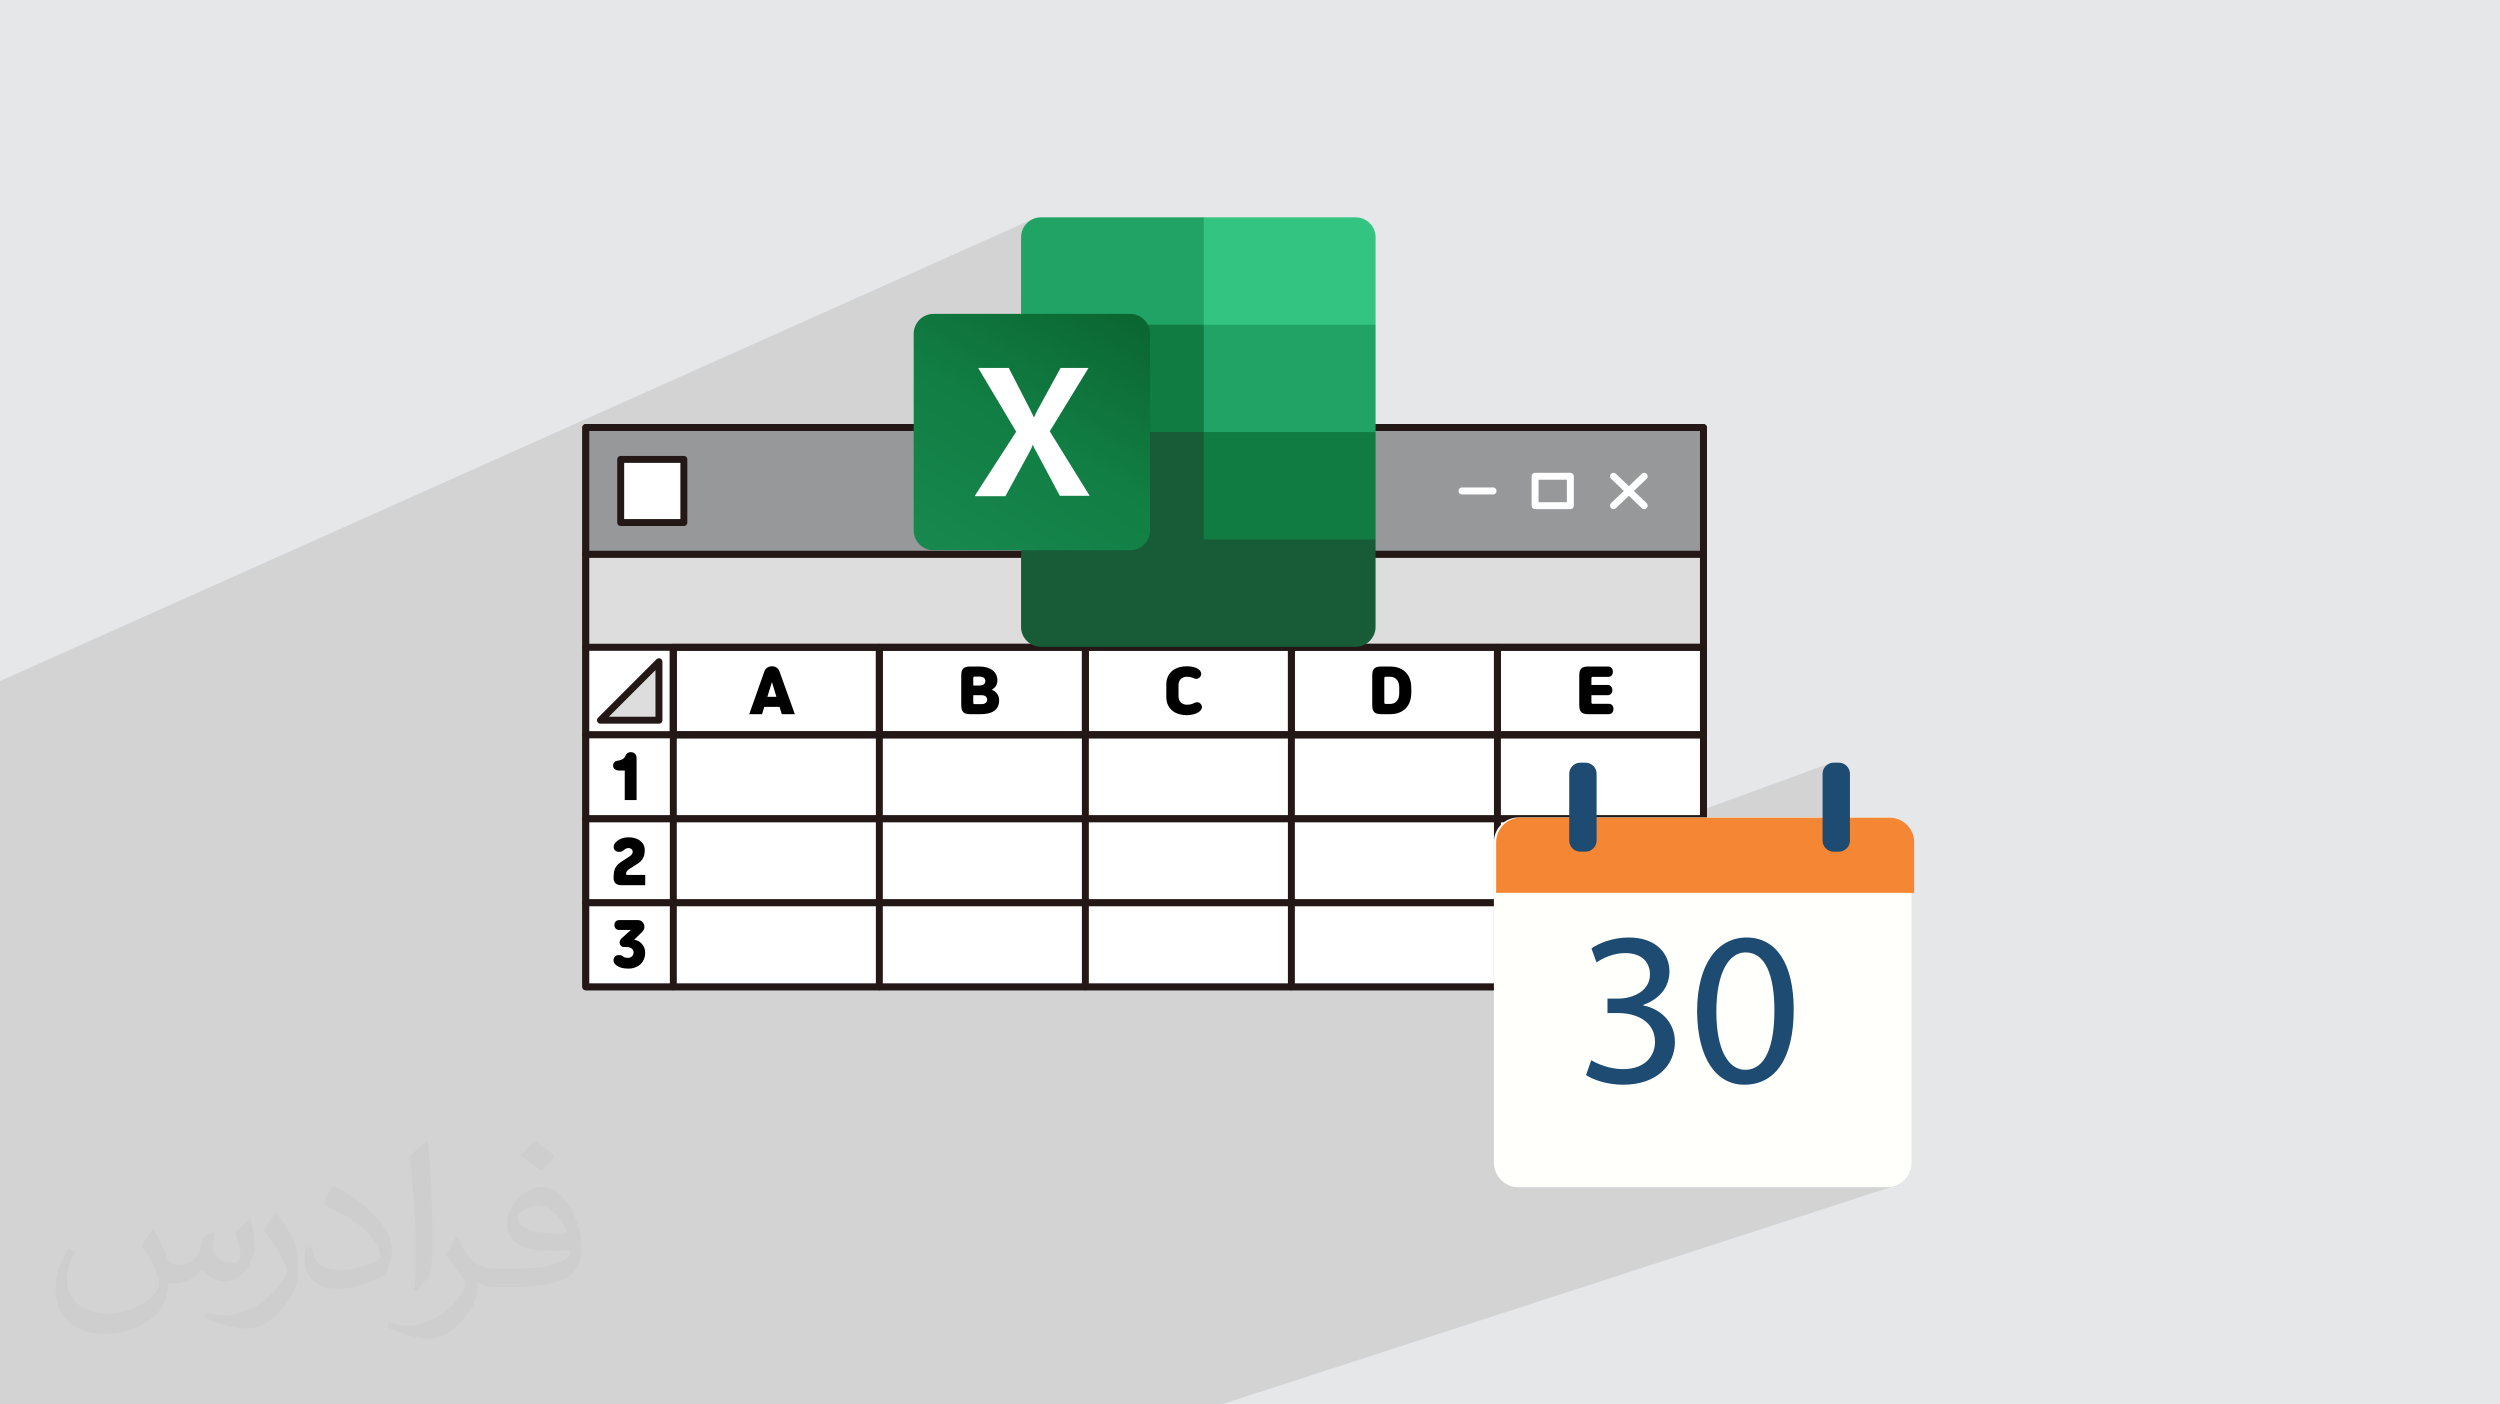 <?xml version="1.0" encoding="UTF-8"?>
<!DOCTYPE svg PUBLIC "-//W3C//DTD SVG 1.1//EN" "http://www.w3.org/Graphics/SVG/1.1/DTD/svg11.dtd">
<!-- Creator: CorelDRAW 2020 (64-Bit) -->
<svg xmlns="http://www.w3.org/2000/svg" xml:space="preserve" width="94.192mm" height="52.917mm" version="1.1" style="shape-rendering:geometricPrecision; text-rendering:geometricPrecision; image-rendering:optimizeQuality; fill-rule:evenodd; clip-rule:evenodd"
viewBox="0 0 9404.92 5283.66"
 xmlns:xlink="http://www.w3.org/1999/xlink"
 xmlns:xodm="http://www.corel.com/coreldraw/odm/2003">
 <defs>
  <style type="text/css">
   <![CDATA[
    .str0 {stroke:#231815;stroke-width:26.14;stroke-linecap:round;stroke-linejoin:round;stroke-miterlimit:22.926}
    .str1 {stroke:white;stroke-width:26.14;stroke-linecap:round;stroke-linejoin:round;stroke-miterlimit:22.926}
    .fil4 {fill:none;fill-rule:nonzero}
    .fil11 {fill:#107C41}
    .fil9 {fill:#185C37}
    .fil10 {fill:#21A366}
    .fil14 {fill:#33C481}
    .fil0 {fill:#E6E7E8}
    .fil13 {fill:white}
    .fil8 {fill:black;fill-rule:nonzero}
    .fil17 {fill:#1E4B72;fill-rule:nonzero}
    .fil5 {fill:#54B568;fill-rule:nonzero}
    .fil6 {fill:#96989A;fill-rule:nonzero}
    .fil7 {fill:#DDDDDD;fill-rule:nonzero}
    .fil16 {fill:#F58634;fill-rule:nonzero}
    .fil15 {fill:#FFFFFC;fill-rule:nonzero}
    .fil3 {fill:white;fill-rule:nonzero}
    .fil2 {fill:#373435;fill-opacity:0.031}
    .fil1 {fill:#2B2A29;fill-opacity:0.102}
    .fil12 {fill:url(#id0)}
   ]]>
  </style>
  <linearGradient id="id0" gradientUnits="userSpaceOnUse" x1="3588.73" y1="2126.1" x2="4168.47" y2="1121.28">
   <stop offset="0" style="stop-opacity:1; stop-color:#18884F"/>
   <stop offset="0.502" style="stop-opacity:1; stop-color:#117E43"/>
   <stop offset="1" style="stop-opacity:1; stop-color:#0B6631"/>
  </linearGradient>
 </defs>
 <g id="Layer_x0020_1">
  <polygon class="fil0" points="-0,0 9404.92,0 9404.92,5283.66 -0,5283.66 "/>
  <path class="fil1" d="M1095.35 5283.66l-6.07 0 -16.51 0 -136.42 0 -411.93 0 -163.75 0 -0.01 0 -13.14 0 -0.95 0 -67.56 0 -1.96 0 -6.25 0 -16.51 0 -134.11 0 -120.2 0 0 -36.91 0 -3.47 0 -20.65 0 -31.11 0 -3.49 0 -39.23 0 -35.23 0 -24.81 0 -117.71 0 -9.94 0 -2.24 0 -22.1 0 -18.86 0 -7.6 0 -1.31 0 -7.96 0 -3.56 0 -9.37 0 -13.15 0 -3.62 0 -0.01 0 -16.05 0 -4.18 0 -11.69 0 -4.44 0 -4.26 0 -14.02 0 -23.98 0 -3.82 0 -82.03 0 -18.25 0 -19.1 0 -2.51 0 -4.92 0 -6.19 0 -1.59 0 -10.8 0 -0.15 0 -25.13 0 -41.52 0 -0.15 0 -4.17 0 -3.02 0 -0.42 0 -5.03 0 -18.68 0 -11.23 0 -4.02 0 -2.92 0 -0.39 0 -13.08 0 -11.3 0 -1.11 0 -16.14 0 -3.91 0 -16.29 0 -15.18 0 -2.33 0 -0.03 0 -6.03 0 -4.7 0 -5.43 0 -4.25 0 -11.9 0 -2.1 0 -0.14 0 -0.41 0 -3.95 0 -17.47 0 -12.22 0 -3.13 0 -5.81 0 -14.69 0 -7.28 0 -11.87 0 -3.65 0 -0.48 0 -18.81 0 -3.99 0 -3.51 0 -11.77 0 -13.29 0 -6.73 0 -1.17 0 -12.77 0 -5.53 0 -0.16 0 -29.26 0 -2.31 0 -7.36 0 -6.28 0 -30.68 0 -3.72 0 -0.86 0 -3.99 0 -9.78 0 -1.82 0 -14.67 0 -0.2 0 -1.16 0 -0.12 0 -2.46 0 -1.45 0 -3.8 0 -2.2 0 -1.74 0 -7.16 0 -8.19 0 -0.56 0 -3.36 0 -3.82 0 -2.89 0 -6.96 0 -0.65 0 -0.48 0 -5.83 0 -8.98 0 -7.33 0 -1.19 0 -4.34 0 -1.93 0 -0.24 0 -8.85 0 -24.55 0 -4.48 0 -9.69 0 -17.82 0 -11.93 0 -4.42 0 -2.36 0 -6.56 0 -0.01 0 -10.37 0 -40.45 0 -17.46 0 -26.19 0 -19.98 0 -0.34 0 -7.7 0 -14.61 0 -11.75 0 -4.7 0 -0.99 0 -2.65 0 -1.64 0 -1.44 0 -4.89 0 -2.3 0 -2.23 0 -2.66 0 -6.97 0 -32.8 0 -0.31 0 -26.82 0 -2.55 0 -24.93 0 -2.69 0 -27.48 0 -30.23 0 -70.74 0 -36.96 0 -12.2 0 -4.3 0 -24.96 0 -10.99 0 0.01 0 -0.01 0 -28.58 0 -14.83 0 -36.05 0 -39.51 0 -27.09 0 -16.42 0 -21.95 0 -38.82 0 -31.58 0 -0.54 0 -34.92 0 -30.63 0 -21.06 0 -26.35 0 -14.21 0 -27.83 0 -37.3 0 -10.61 0 -45.05 0 -3.21 0 -80 0 -0.01 0 -44.84 0 -46.4 0 -0.02 0 -38.74 0 -12.44 0 -31.44 0 -122.52 0 -13.06 0 -30.15 3886.73 -1738.64 -12.62 6.9 -11.02 9.12 -9.13 11.02 -6.9 12.62 -4.36 13.9 -1.53 14.87 0 228.08 687.16 -302.42 0 0 0 0.02 0 403.89 646.49 0 -775.75 327.9 88.9 52.25 40.35 -16.96 0.01 0 0 0.01 -40.35 16.96 11.48 6.75 1908.82 0 0 477.1 0 349.77 0.01 0 0 329.2 -0.01 0 0 280.9 473.68 -172.98 -7.12 3.86 -6.2 5.12 -5.11 6.21 -3.86 7.12 -2.45 7.88 -0.85 8.45 0 251 0.85 8.45 2.45 7.87 3.86 7.12 5.11 6.2 6.2 5.11 7.12 3.86 7.87 2.45 8.45 0.85 19.22 0 8.44 -0.85 7.87 -2.45 -443.72 158.31 711.04 0 -546.64 191.69 7.32 4.7 14.57 12.29 13.28 14.39 11.98 16.43 10.65 18.42 9.32 20.38 7.94 22.29 6.55 24.15 5.13 25.96 3.68 27.74 2.24 29.47 0.75 31.15 -0.79 33.16 -2.36 31.23 -3.89 29.27 -5.4 27.28 -6.89 25.26 -8.37 23.2 -9.8 21.14 -11.21 19.03 -12.61 16.89 -13.97 14.74 -15.32 12.55 -16.62 10.33 -17.92 8.08 -996.17 336.97 0.74 2.39 8.53 15.72 11.3 13.69 13.69 11.29 15.72 8.53 17.36 5.39 18.65 1.88 1386.14 0 18.64 -1.88 17.37 -5.39 -2540.18 824.87 -12.79 0 -1302.01 0 -244.27 0 -98.79 0 -62.67 0 -13 0 -226.8 0 -172.37 0 -26.61 0 -7.84 0 -83.29 0 -105.26 0 -50.8 0 -284.74 0 -22.81 0 -4.19 0 -120.67 0 -24.62 0 -18.48 0 -7.66 0 -9.91 0 -51.23 0 -64.6 0 -24.83 0 -238.19 0 -18.5 0 -83.71 0 -24.09 0 -39.99 0 -34.54 0 -19.91 0zm4005.15 -4466.02l0 0zm0 0l0 0z"/>
  <path class="fil2" d="M578.49 4627.69c17.95,27.21 29.6,53.36 40.96,82.43 8.45,16.91 12.93,48.09 52.57,48.09 11.61,0 28.28,-3.42 43.06,-11.61 16.63,-8.73 29.32,-21.94 35.94,-42l15.85 -53.36 38.57 -19.02 2.64 2.64c-5.27,20.09 -6.59,39.36 -6.59,54.43 0,44.63 38.57,61.56 69.22,61.56 17.95,0 34.09,-8.73 34.09,-25.11 0,-21.13 -8.98,-57.06 -20.62,-89.29 17.95,-17.95 35.94,-35.94 56.53,-50.47l3.17 1.6c8.98,38.04 14,75.56 14,100.66 0,24.57 -10.83,51.79 -19.81,69.49 -18.49,34.87 -51.25,62.62 -90.87,62.62 -30.1,0 -63.65,-15.07 -86.66,-43.06l-1.32 0c-21.66,26.96 -55.22,51.25 -108.86,51.25l-16.63 0c-2.64,35.41 -10.29,60.49 -21.94,82.95 -31.95,62.34 -126.81,106.47 -216.1,106.47 -124.17,0 -186.51,-71.59 -186.51,-166.96 0,-58.91 19.27,-113.6 48.88,-152.42l24.29 10.04c-18.49,35.41 -30.91,68.68 -30.91,101.45 0,89.29 72.66,131.83 156.4,131.83 77.68,0 173.83,-49.41 191.28,-106.72 -6.59,-62.62 -30.1,-91.93 -66.04,-148.99 10.83,-19.02 24.83,-38.04 42.28,-58.38l3.17 0 0 0 0 0 -0.02 -0.09zm1432.13 -336.04c26.15,16.39 51.79,35.66 76.87,57.85 -14,19.81 -31.45,37.79 -53.11,53.64 -25.11,-20.34 -50.19,-37.79 -75.84,-56.27 17.42,-19.55 34.62,-38.29 52.04,-55.22l0 0 0 0 0 0 0 0 0 0 0.03 0zm13.47 244.11c-42.28,0 -76.87,27.75 -76.87,48.34 0,44.13 84.53,57.85 185.72,57.31 -12.68,-51.79 -57.06,-105.68 -108.86,-105.68l0.01 0.03zm-94.86 236.19c54.96,0 103.04,-1.6 139.74,-10.83 40.96,-10.29 75.56,-30.91 75.56,-45.17 0,-3.7 0,-8.19 -1.32,-11.89 -22.98,2.11 -49.41,2.11 -72.38,2.11 -74.49,0 -131.55,-16.91 -154.02,-58.66 -5.55,-11.61 -9.51,-24.57 -9.51,-39.36 0,-40.43 17.42,-79.79 48.09,-107 25.61,-22.45 53.89,-36.44 82.67,-36.44 52.04,0 93.51,41.75 122.57,107.54 15.85,35.94 26.68,77.4 26.68,129.72 0,34.87 -9.51,64.19 -31.17,85.85 -40.43,39.11 -114.92,53.89 -229.04,53.89l-51.79 0 0 0 -13.47 0c-28.28,0 -48.62,-5.02 -64.72,-17.42l-2.64 0c0.79,6.59 1.32,12.93 1.32,19.02 0,25.61 -8.45,58.38 -25.61,84.53 -50.72,75.3 -105.68,108.04 -153.24,108.04 -48.09,0 -107,-18.49 -160.11,-42.54l9.51 -18.49c17.17,7.13 40.96,11.89 73.7,11.89 85.85,0 198.66,-82.43 212.66,-163 -3.17,-6.59 -8.98,-15.32 -17.17,-24.57 -25.11,-29.85 -40.96,-54.68 -55.75,-80.83 12.68,-25.11 24.29,-45.17 35.13,-63.4l4.49 -0.53c36.72,74.77 69.99,117.55 144.23,117.55l11.61 0 0 0 53.89 0 0 0 0 0 0 0 0 0 0 0 0.09 0.01zm-371.98 79c6.34,-34.34 6.87,-72.91 6.87,-108.86l0 -53.36c0,-99.6 -12.68,-244.36 -22.98,-338.68 17.95,-19.27 43.06,-42 62.87,-57.31l5.81 1.6c13.47,118.62 16.63,256 16.63,383.06 0,33.3 -1.32,65.79 -4.49,89.55 -1.85,30.1 -19.27,52.83 -56.53,87.7l-8.19 -3.7zm-382.8 -157.19c1.85,46.77 24.83,83.49 105.15,83.49 49.93,0 92.19,-12.93 138.96,-35.13 8.45,-3.7 12.93,-8.73 12.93,-12.93 0,-29.32 -22.45,-68.15 -60.23,-103.55 -36.72,-33.3 -85.34,-62.62 -130.76,-82.18 -15.6,-6.59 -20.62,-13.47 -20.62,-20.09 0,-13.47 17.95,-41.75 32.77,-62.09l5.02 -0.53c52.04,27.21 110.17,67.64 153.24,112.53 39.11,41.47 63.4,83.49 63.4,129.19 0,33.81 -10.29,65.51 -26.96,95.11 -57.06,28.79 -117.83,50.72 -178.06,50.72 -73.17,0 -123.1,-34.34 -123.1,-114.92 0,-8.73 0,-22.19 3.17,-39.64l25.11 0 0 0 0 0 0 0 0 0 0 0 -0.02 0zm-132.37 -132.9l45.45 73.45c16.63,27.21 32.23,56.81 32.23,103.55l0 59.7c0,48.34 -30.91,100.13 -80.83,151.38 -39.11,34.62 -73.7,49.41 -105.68,49.41 -47.55,0 -101.98,-14.79 -164.85,-41.75l7.13 -18.49c19.81,5.27 42.79,9.77 71.06,9.77 90.36,-0.53 182.8,-66.57 225.08,-147.15 5.02,-9.26 6.87,-17.95 6.87,-24.04 0,-9.26 -5.02,-19.55 -8.98,-28.79 -22.98,-43.31 -48.62,-82.95 -76.87,-119.68 14.79,-23.25 29.6,-45.7 45.7,-67.9l3.7 0.53 0 0 0 0 0 0 0 0 0 0 -0.02 0.01z"/>
  <g id="_3029249224288">
   <g>
    <g>
     <polygon class="fil3" points="2203.79,3712.22 6408.28,3712.22 6408.28,1608.42 2203.79,1608.42 "/>
     <polygon class="fil4 str0" points="2203.79,3712.22 6408.28,3712.22 6408.28,1608.42 2203.79,1608.42 "/>
     <polygon class="fil5" points="2203.79,2085.52 6408.28,2085.52 6408.28,1608.42 2203.79,1608.42 "/>
     <polygon class="fil6 str0" points="2203.79,2085.52 6408.28,2085.52 6408.28,1608.42 2203.79,1608.42 "/>
     <polygon class="fil7" points="2203.79,2435.29 6408.28,2435.29 6408.28,2085.52 2203.79,2085.52 "/>
     <polygon class="fil4 str0" points="2203.79,2435.29 6408.28,2435.29 6408.28,2085.52 2203.79,2085.52 "/>
     <polygon class="fil3" points="2203.79,2764.49 2533.01,2764.49 2533.01,2435.29 2203.79,2435.29 "/>
     <polygon class="fil4 str0" points="2203.79,2764.49 2533.01,2764.49 2533.01,2435.29 2203.79,2435.29 "/>
     <polygon class="fil7" points="2258.87,2709.43 2478.92,2709.43 2478.92,2489.39 "/>
     <polygon class="fil4 str0" points="2258.87,2709.43 2478.92,2709.43 2478.92,2489.39 "/>
     <polygon class="fil3" points="2533.01,2764.49 6408.28,2764.49 6408.28,2435.29 2533.01,2435.29 "/>
     <polygon class="fil4 str0" points="2533.01,2764.49 6408.28,2764.49 6408.28,2435.29 2533.01,2435.29 "/>
     <polygon class="fil3" points="2203.79,3080.41 6408.28,3080.41 6408.28,2764.49 2203.79,2764.49 "/>
     <polygon class="fil4 str0" points="2203.79,3080.41 6408.28,3080.41 6408.28,2764.49 2203.79,2764.49 "/>
     <polygon class="fil3" points="2203.79,3396.33 6408.28,3396.33 6408.28,3080.42 2203.79,3080.42 "/>
     <polygon class="fil4 str0" points="2203.79,3396.33 6408.28,3396.33 6408.28,3080.42 2203.79,3080.42 "/>
     <polygon class="fil3" points="2203.79,3712.22 6408.28,3712.22 6408.28,3396.33 2203.79,3396.33 "/>
     <polygon class="fil4 str0" points="2203.79,3712.22 6408.28,3712.22 6408.28,3396.33 2203.79,3396.33 "/>
     <line class="fil4 str0" x1="2533.01" y1="2764.49" x2="2533.01" y2= "3712.22" />
     <polygon class="fil4 str0" points="2533.01,2764.49 3308.05,2764.49 3308.05,2435.29 2533.01,2435.29 "/>
     <polygon class="fil4 str0" points="3308.05,2764.49 4083.11,2764.49 4083.11,2435.29 3308.05,2435.29 "/>
     <polygon class="fil4 str0" points="4083.11,2764.49 4858.17,2764.49 4858.17,2435.29 4083.11,2435.29 "/>
     <polygon class="fil4 str0" points="4858.16,2764.49 5633.23,2764.49 5633.23,2435.29 4858.16,2435.29 "/>
     <polygon class="fil4 str0" points="5633.24,2764.49 6408.29,2764.49 6408.29,2435.29 5633.24,2435.29 "/>
     <line class="fil4 str0" x1="3308.05" y1="2764.49" x2="3308.05" y2= "3712.22" />
     <line class="fil4 str0" x1="4083.11" y1="2764.49" x2="4083.11" y2= "3712.22" />
     <line class="fil4 str0" x1="4858.16" y1="2764.49" x2="4858.16" y2= "3712.22" />
     <line class="fil4 str0" x1="5633.24" y1="2764.49" x2="5633.24" y2= "3712.22" />
     <path class="fil8" d="M2886.81 2621.44l34.08 0 -16.91 -55.48 -17.16 55.48zm-10.92 -96.49c4.45,-12.47 16.71,-18.48 28.76,-18.48 11.33,0 23.17,6.48 27.4,18.48l58.15 161.8 -49.02 0 -8.71 -27.63 -57.26 0 -8.45 27.63 -48.13 0 57.25 -161.8z"/>
     <path class="fil8" d="M2372.54 2829.55c12.91,0 22.3,7.81 22.3,22.53l0 157.76 -44.57 0 0 -111.2 -20.97 0c-12.47,0 -22.94,-6.47 -22.94,-18.73 0,-10.23 7.13,-16.92 16.05,-18.05 14.26,-1.77 26.3,-6.67 30.52,-18.48 3.34,-9.14 10.24,-13.82 19.61,-13.82z"/>
     <path class="fil8" d="M2335.98 3330.13c-16.7,0 -27.62,-9.59 -27.62,-26.3l0 -2.46c0,-29.84 6.67,-44.33 27.62,-58.36l35.01 -23.17c7.11,-4.69 9.13,-10.69 9.13,-16.06 0,-7.36 -6.25,-13.36 -16.27,-13.36 -6.69,0 -11.59,3.12 -16.72,7.35 -2.44,2 -5.78,4.9 -10.01,6.01 -6.68,1.78 -15.6,1.78 -22.08,-3.56 -8.01,-6.47 -8.01,-18.5 -2.45,-26.75 10.91,-16.5 33.66,-23.61 52.36,-23.61 33.66,0 60.63,17.6 60.63,48.35 0,24.09 -8.03,38.77 -26.52,50.82l-27.64 17.59c-11.35,7.36 -16.04,11.82 -16.04,20.07l0 1.54c0,2.25 0.89,3.34 3.34,3.34l68.63 0 0 38.56 -91.37 0z"/>
     <path class="fil8" d="M2364.3 3643.97c-19.83,0 -41.9,-4.88 -52.38,-19.37 -6,-8.25 -5.12,-20.3 2.45,-26.98 6.25,-5.55 15.18,-5.55 21.86,-3.77 4.23,1.11 7.58,4.45 10.02,6.01 5.12,3.13 10.45,3.55 17.17,3.55 11.12,0 20.04,-8.68 20.04,-20.72 0,-12.91 -12.04,-20.05 -26.76,-20.05l-10.67 0c-6.47,0 -12.71,-5.57 -14.28,-11.8 -1.99,-8.03 -0.22,-14.71 7.36,-21.61l34.33 -30.76 -43.89 0c-13.15,0 -18.29,-9.79 -18.29,-18.49 0,-8.47 5.36,-18.72 18.29,-18.72l69.28 0c24.08,0 33.22,28.07 18.05,43.24l-31.18 30.95c20.49,2.25 41.45,20.72 41.45,48.59 0,37.88 -28.75,59.93 -62.83,59.93z"/>
     <path class="fil8" d="M3661.4 2615.22l0 27.17c0,5.35 1.35,6.46 6.46,6.46l24.52 0c14.7,0 21.17,-8.01 21.17,-16.04l0 -1.56c0,-8.04 -6.47,-16.04 -21.17,-16.04l-30.98 0zm0 -63.51l0 27.16 24.28 0c14.71,0 21.17,-8.46 21.17,-16.04l0 -1.55c0,-8.04 -6.46,-16.05 -21.17,-16.05l-17.82 0c-5.11,0 -6.46,1.11 -6.46,6.47zm69.51 43.22c19.16,7.57 27.87,22.28 27.87,39.66l0 0.22c0,37.88 -29.43,51.93 -69.1,51.93l-38.77 0c-26.73,0 -34.76,-9.61 -34.76,-35.23l0 -108.95c0,-25.62 8.03,-35.22 34.76,-35.22l32.55 0c40.78,0 68.64,18.73 68.64,51.92l0 1.33c0,13.83 -6.93,26.29 -21.19,34.33z"/>
     <path class="fil8" d="M4433.54 2619.66c0,20.94 14.93,31.42 30.98,31.42 10.24,0 17.6,-1.57 23.6,-4.24 3.34,-1.55 7.36,-4 11.59,-4.68 8.03,-1.32 14.72,1.11 19.16,8.47 5.58,9.13 2.02,19.16 -5.79,25.41 -12.23,10.02 -31.42,14.5 -48.57,14.5 -38.55,0 -76.87,-19.62 -76.87,-68.88l0 -46.34c0,-49.24 38.32,-68.86 76.87,-68.86 19.84,0 35.2,4.66 43.9,10.91 9.13,6.46 13.58,17.16 8.25,26.51 -4.47,7.82 -12.72,10.92 -20.3,9.6 -5.11,-0.88 -8.91,-3.33 -12.25,-4.68 -5.34,-2 -10.45,-2.89 -19.6,-2.89 -16.06,0 -30.98,10.45 -30.98,31.42l0 42.33z"/>
     <path class="fil8" d="M5263.9 2586.22c0,-26.05 -14.04,-40.31 -35,-40.31l-14.69 0c-5.14,0 -6.47,1.11 -6.47,6.44l0 89.37c0,5.34 1.33,6.45 6.47,6.45l14.69 0c20.96,0 35,-14.26 35,-40.33l0 -21.63zm-33.66 -78.87c38.56,0 79.12,20.51 79.12,82.46l0 14.47c0,61.95 -40.56,82.47 -79.12,82.47l-33.19 0c-26.76,0 -34.76,-9.61 -34.76,-35.23l0 -108.95c0,-25.62 8,-35.22 34.76,-35.22l33.19 0z"/>
     <path class="fil8" d="M5986.8 2576.66l60.83 0c12.94,0 18.06,10.69 18.06,19.62 0,8.89 -4.92,18.94 -18.06,18.94l-60.83 0 0 26.06c0,5.35 1.34,6.46 6.47,6.46l58.58 0c13.18,0 18.09,10.02 18.09,19.16 0,9.14 -5.11,19.84 -18.09,19.84l-75.97 0c-26.72,0 -34.76,-9.61 -34.76,-35.23l0 -108.95c0,-25.62 8.04,-35.22 34.76,-35.22l73.76 0c12.9,0 18.08,10.69 18.08,19.83 0,9.14 -4.91,19.16 -18.08,19.16l-56.36 0c-5.13,0 -6.47,1.11 -6.47,6.47l0 23.84z"/>
     <line class="fil4 str1" x1="5499.89" y1="1846.99" x2="5616.87" y2= "1846.99" />
     <line class="fil4 str1" x1="6069.94" y1="1791.78" x2="6185.44" y2= "1902.21" />
     <line class="fil4 str1" x1="6185.44" y1="1791.78" x2="6069.94" y2= "1902.21" />
     <polygon class="fil4 str1" points="5774.94,1902.21 5907.56,1902.21 5907.56,1791.78 5774.94,1791.78 "/>
     <polygon class="fil3" points="2335.06,1965.76 2572.64,1965.76 2572.64,1728.19 2335.06,1728.19 "/>
     <polygon class="fil4 str0" points="2335.06,1965.76 2572.64,1965.76 2572.64,1728.19 2335.06,1728.19 "/>
    </g>
    <g>
     <path class="fil9" d="M4528.32 1584.71l-687.16 -120.62 0 894.72c0,40.67 33.66,74.32 74.33,74.32l0 0 1185 0c40.66,0 74.32,-33.65 74.32,-74.32l0 0 0 -329.55 -646.49 -444.56 0.01 0 0 0 0 0.01z"/>
     <path class="fil10" d="M4528.32 817.62l-612.83 0c-40.67,0 -74.33,33.65 -74.33,74.32 0,0 0,0 0,0l0 329.55 687.16 403.9 363.21 120.61 283.28 -120.61 0 -403.9 -646.49 -403.89 0 0 0 0.02z"/>
     <polygon class="fil11" points="3841.15,1221.49 4528.32,1221.49 4528.32,1625.39 3841.15,1625.39 "/>
     <path class="fil12" d="M3511.59 1180.83l740.46 0c40.66,0 74.33,33.66 74.33,74.32l0 740.46c0,40.67 -33.67,74.32 -74.33,74.32l-740.46 0c-40.67,0 -74.32,-33.65 -74.32,-74.32l0 -740.46c0,-40.66 33.65,-74.32 74.32,-74.32z"/>
     <path class="fil13" d="M3667.27 1865.19l155.66 -241.2 -143.03 -239.83 115 0 78.52 152.87c7.01,14.03 12.63,25.24 15.43,32.25l1.41 0c5.61,-11.22 9.82,-22.44 16.82,-33.65l82.73 -151.47 105.18 0 -145.85 238.42 150.05 242.61 -112.19 0 -89.74 -168.29c-4.21,-7.01 -8.42,-14.03 -11.21,-22.44l-1.41 0c-2.81,7.01 -5.61,15.43 -9.82,22.44l-92.55 169.69 -112.19 0 -2.82 -1.41z"/>
     <path class="fil14" d="M5100.5 817.62l-572.17 0 0 403.89 646.49 0 0 -329.55c0,-40.67 -33.65,-74.32 -74.32,-74.32l0 0 0 0 0 -0.02z"/>
     <polygon class="fil11" points="4528.32,1625.39 5174.82,1625.39 5174.82,2029.26 4528.32,2029.26 "/>
    </g>
   </g>
   <g>
    <path class="fil15" d="M7191.22 4373.57c0,51.07 -41.43,92.49 -92.52,92.49l-1386.14 0c-51.1,0 -92.52,-41.42 -92.52,-92.49l0 -1205.86c0,-51.1 41.42,-92.52 92.52,-92.52l1386.14 0c51.09,0 92.52,41.42 92.52,92.52l0 1205.86z"/>
    <path class="fil16" d="M7201.13 3358.98l0 -190.36c0,-51.08 -41.4,-92.5 -92.52,-92.5l-1387.6 0c-51.11,0 -92.52,41.42 -92.52,92.5l0 190.36 1572.64 0z"/>
    <path class="fil17" d="M5966.48 4044.49c26.4,17.28 79.19,36.22 139.23,36.22 128.71,0 195.29,-75 195.29,-160.73 0,-74.99 -53.49,-124.51 -119.38,-137.59l0 -1.64c65.89,-24.05 98.83,-71.01 98.83,-126.14 0,-65.18 -47.66,-127.79 -153.26,-127.79 -57.7,0 -112.13,20.55 -140.16,41.35l19.15 52.56c22.9,-16.35 64.24,-35.28 107,-35.28 66.8,0 93.91,37.84 93.91,80.59 0,63.54 -66.58,90.65 -119.38,90.65l-40.41 0 0 54.43 40.41 0c70.08,0 137.6,32.23 138.31,107.22 0.93,44.39 -28.05,103.72 -121.02,103.72 -50.22,0 -98.11,-20.56 -118.68,-33.63l-19.85 56.06zm604.11 -517.67c-108.63,0 -186.19,98.81 -186.19,278.69 1.64,177.08 72.42,275.19 177.07,275.19 118.68,0 186.43,-100.69 186.43,-282.66 0,-170.53 -64.25,-271.22 -177.31,-271.22zm-3.97 56.07c74.99,0 108.63,86.43 108.63,218.42 0,136.65 -35.28,223.33 -109.56,223.33 -65.87,0 -108.86,-79.2 -108.86,-218.43 0,-145.76 46.26,-223.32 109.79,-223.32z"/>
    <path class="fil17" d="M6006.4 3162.06c0,23.15 -18.77,41.91 -41.91,41.91l-19.21 0c-23.15,0 -41.91,-18.75 -41.91,-41.91l0 -251c0,-23.15 18.75,-41.94 41.91,-41.94l19.21 0c23.13,0 41.91,18.78 41.91,41.94l0 251z"/>
    <path class="fil17" d="M6959.4 3162.06c0,23.15 -18.78,41.91 -41.91,41.91l-19.22 0c-23.14,0 -41.91,-18.75 -41.91,-41.91l0 -251c0,-23.15 18.76,-41.94 41.91,-41.94l19.22 0c23.12,0 41.91,18.78 41.91,41.94l0 251z"/>
   </g>
  </g>
 </g>
</svg>
